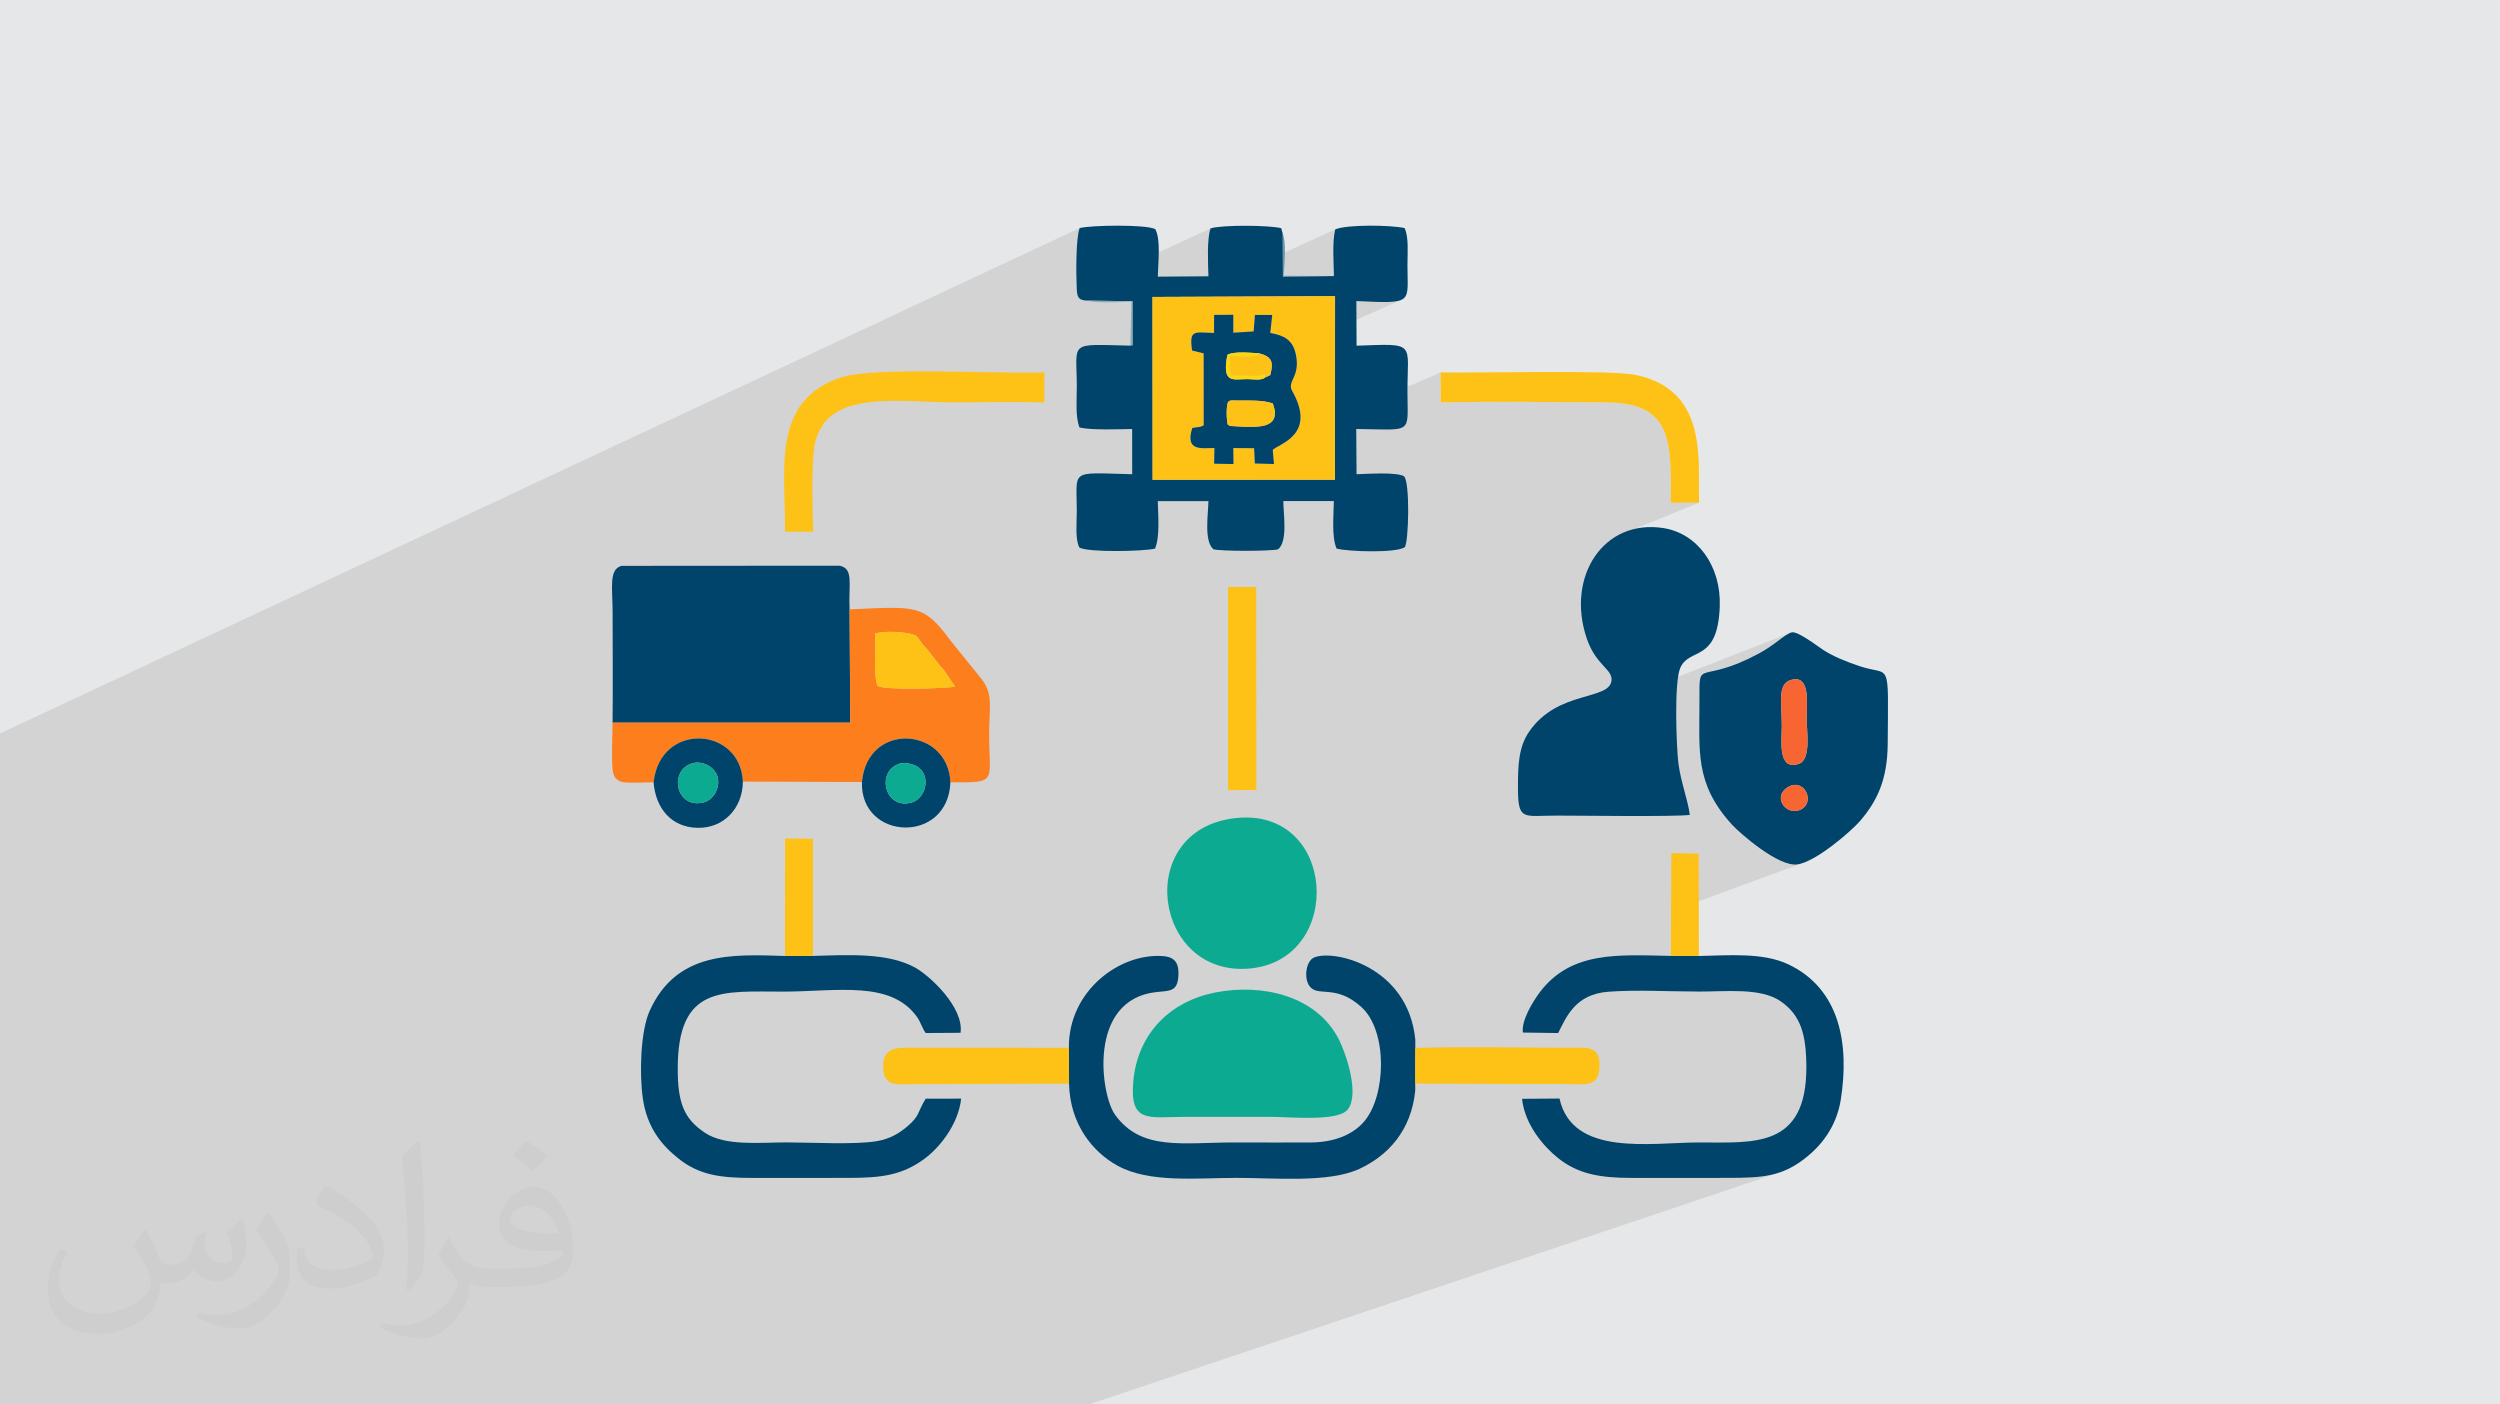 <?xml version="1.0" encoding="UTF-8"?>
<!DOCTYPE svg PUBLIC "-//W3C//DTD SVG 1.0//EN" "http://www.w3.org/TR/2001/REC-SVG-20010904/DTD/svg10.dtd">
<!-- Creator: CorelDRAW -->
<svg xmlns="http://www.w3.org/2000/svg" xml:space="preserve" width="94.192mm" height="52.917mm" version="1.0" style="shape-rendering:geometricPrecision; text-rendering:geometricPrecision; image-rendering:optimizeQuality; fill-rule:evenodd; clip-rule:evenodd"
viewBox="0 0 9404.92 5283.66"
 xmlns:xlink="http://www.w3.org/1999/xlink"
 xmlns:xodm="http://www.corel.com/coreldraw/odm/2003">
 <defs>
  <style type="text/css">
   <![CDATA[
    .fil3 {fill:#00446B}
    .fil5 {fill:#0DAA92}
    .fil10 {fill:#6897A9}
    .fil9 {fill:#8BADB9}
    .fil7 {fill:#F76632}
    .fil4 {fill:#FD7E1D}
    .fil8 {fill:#FDD709}
    .fil6 {fill:#FEC116}
    .fil2 {fill:#373435;fill-opacity:0.031}
    .fil1 {fill:#2B2A29;fill-opacity:0.102}
    .fil0 {fill:#E6E7E8}
   ]]>
  </style>
 </defs>
 <g id="Layer_x0020_1">
  <polygon class="fil0" points="-0,0 9404.92,0 9404.92,5283.66 -0,5283.66 "/>
  <polygon class="fil1" points="-0,3296.26 -0,3283.29 -0,3279.32 -0,3279.02 -0,3274.86 -0,3247.18 -0,3226.35 -0,3224.02 -0,3223.56 -0,3222.03 -0,3211.5 -0,3188.47 -0,3156.54 -0,3148.33 -0,3146.32 -0,3113.01 -0,3097.1 -0,3085.35 -0,3081.16 -0,3079.49 -0,3011.12 -0,2997.02 -0,2960.12 -0,2953.86 -0,2884.62 -0,2759.35 4061.78,857.89 4059.17,865.62 4056.93,875.5 4055.01,887.27 4053.39,900.65 4052.08,915.34 4051.02,931.08 4050.2,947.59 4049.62,964.58 4049.24,981.77 4049.04,998.9 4049,1015.66 4049.11,1031.8 4049.33,1047.01 4049.66,1061.03 4050.07,1073.59 4050.53,1084.39 4051.02,1091.28 4554.07,859.21 4551.62,867.17 4549.58,876.2 4547.93,886.18 4546.62,896.96 4545.63,908.41 4544.91,920.41 4544.45,932.79 4544.2,945.43 4544.13,958.19 4544.22,970.93 4544.42,983.52 4544.71,995.82 4545.06,1007.69 4545.07,1007.91 4825.61,879.68 4827.92,885.77 4829.79,893.17 4831.25,901.7 4832.34,911.2 4833.1,921.48 4833.55,932.39 4833.73,943.73 4833.71,949.29 5022.91,863.22 5020.97,872.47 5019.39,882.28 5018.15,892.6 5017.21,903.33 5016.55,914.43 5016.12,925.79 5015.91,937.35 5015.87,949.05 5015.98,960.81 5016.2,972.54 5016.51,984.18 5016.86,995.66 5017.25,1006.91 5017.62,1017.83 5017.96,1028.36 5018.22,1038.45 4848.23,1114.93 5022.37,1114.19 5022.35,1168.42 5102.58,1132.64 5140.61,1134.37 5173.33,1135.65 5201.15,1136.27 5224.44,1136.03 5243.61,1134.76 5259.05,1132.27 5271.16,1128.35 5022.32,1238.85 5022.2,1573.5 5419.36,1400.99 5420.26,1514.08 5439.47,1513.64 5458.72,1513.26 5478,1512.92 5497.32,1512.63 5516.67,1512.38 5536.05,1512.16 5555.45,1511.99 5574.89,1511.86 5594.34,1511.75 5613.82,1511.68 5633.31,1511.64 5652.82,1511.63 5672.34,1511.64 5691.88,1511.68 5711.42,1511.74 5730.96,1511.81 5750.51,1511.91 5770.05,1512.01 5789.6,1512.14 5809.15,1512.27 5828.68,1512.4 5848.2,1512.55 5867.71,1512.7 5887.2,1512.85 5906.68,1513 5926.13,1513.15 5945.56,1513.29 5964.97,1513.43 5984.35,1513.55 6003.7,1513.67 6023.01,1513.77 6042.29,1513.86 6065.27,1514.4 6086.76,1515.81 6106.81,1518.07 6125.48,1521.18 6142.8,1525.12 6158.85,1529.86 6173.64,1535.42 6187.25,1541.76 6199.72,1548.86 6211.11,1556.71 6221.44,1565.32 6230.79,1574.65 6239.19,1584.69 6246.7,1595.42 6253.36,1606.85 6259.23,1618.94 6264.37,1631.68 6268.8,1645.07 6272.58,1659.08 6275.77,1673.7 6278.4,1688.91 6280.55,1704.72 6282.25,1721.08 6283.54,1738.01 6284.49,1755.46 6285.12,1773.45 6285.52,1791.94 6285.71,1810.93 6285.75,1830.4 6285.69,1850.34 6285.57,1870.72 6285.45,1891.55 6391.86,1890.95 6074.67,2020.65 6060.5,2030.22 6046.68,2041.07 6033.65,2052.88 6021.42,2065.6 6010.04,2079.19 5999.53,2093.61 5989.89,2108.81 5981.17,2124.74 5973.4,2141.38 5966.59,2158.66 5960.76,2176.55 5955.94,2195.01 5952.17,2213.98 5949.44,2233.42 5947.82,2253.3 5947.3,2273.57 5947.91,2294.18 5949.68,2315.09 5952.64,2336.25 5956.81,2357.63 5962.21,2379.18 5968.87,2400.85 5975.59,2418.92 5982.85,2435.1 5990.49,2449.58 5998.4,2462.52 6006.41,2474.07 6014.4,2484.43 6022.23,2493.74 6029.76,2502.18 6036.85,2509.93 6043.36,2517.15 6049.15,2524 6054.08,2530.66 6058.02,2537.3 6060.82,2544.09 6062.35,2551.19 6062.46,2558.77 6059.13,2572.05 6051.75,2583 6040.73,2592.09 6026.51,2599.77 6009.45,2606.52 5828.51,2677.67 5820.58,2682.77 5796.52,2702.06 5773.72,2725.06 5752.59,2752.26 5745.53,2763.34 5742.23,2769.34 6734.58,2380.81 6729.26,2383.3 6723.65,2386.44 6717.72,2390.15 6711.46,2394.41 6704.86,2399.12 6697.9,2404.23 6690.57,2409.69 6682.84,2415.43 6674.72,2421.4 6666.18,2427.53 6657.2,2433.77 6647.77,2440.04 6637.88,2446.29 6627.51,2452.47 6616.63,2458.5 6576.86,2478.6 6542.1,2494.05 6397.04,2550.7 6395.9,2554 6394.06,2566.57 6393.21,2583.25 6393.01,2604.77 6393.13,2631.86 6393.17,2649.61 6393.11,2666.97 6392.99,2683.98 6392.92,2691.24 6729.88,2560.97 6739.02,2557.65 6751.65,2555.35 6762.36,2555.85 6771.33,2558.85 6778.68,2564.06 6784.58,2571.22 6789.16,2580.04 6792.61,2590.25 6795.03,2601.56 6796.61,2613.68 6797.49,2626.35 6797.82,2639.28 6797.75,2652.19 6797.42,2664.8 6797,2676.83 6796.63,2687.99 6796.46,2698.02 6796.64,2708.62 6797.13,2720.26 6797.81,2732.73 6798.54,2745.82 6799.21,2759.31 6799.69,2773 6799.85,2786.66 6799.57,2800.09 6798.72,2813.08 6797.18,2825.41 6794.82,2836.87 6791.54,2847.25 6787.17,2856.34 6781.62,2863.91 6774.76,2869.78 6766.46,2873.7 6440.23,2996.87 6444.06,3004.21 6451.98,3018.02 6460.66,3031.91 6470.13,3045.91 6475.99,3053.93 6735.73,2956.36 6746.03,2953.36 6755.77,2952.69 6764.86,2954.1 6773.17,2957.35 6780.59,2962.18 6787.02,2968.32 6792.35,2975.54 6796.46,2983.55 6799.26,2992.13 6800.6,3001.01 6800.41,3009.93 6798.56,3018.64 6794.94,3026.89 6789.45,3034.42 6781.97,3040.97 6771.78,3046.75 6545.59,3131.06 6557.14,3141.24 6571.96,3153.77 6588.1,3166.82 6605.27,3180.06 6623.22,3193.16 6641.66,3205.77 6660.33,3217.55 6678.93,3228.17 6697.19,3237.3 6714.84,3244.57 6731.6,3249.67 6747.2,3252.25 6761.35,3251.97 6775.18,3248.96 6790.27,3243.73 6286.36,3428.73 6285.4,3596.07 6390.93,3596.38 5736.96,3832.71 5736.1,3835.11 5990.15,3743.31 6008.03,3737.83 6027.67,3733.72 6049.22,3731.09 6058.83,3730.36 6068.62,3729.71 6078.61,3729.16 6088.77,3728.69 6099.09,3728.28 6109.55,3727.95 6120.15,3727.68 6130.88,3727.48 6141.71,3727.34 6152.65,3727.25 6163.66,3727.21 6174.75,3727.21 6185.9,3727.26 6197.11,3727.34 6208.34,3727.46 6219.6,3727.61 6230.88,3727.78 6242.15,3727.97 6253.4,3728.17 6264.64,3728.39 6275.83,3728.62 6286.97,3728.84 6298.05,3729.06 6309.05,3729.29 6319.96,3729.5 6330.78,3729.7 6341.48,3729.88 6352.05,3730.04 6362.5,3730.17 6372.78,3730.28 6382.91,3730.34 6392.86,3730.37 6412.13,3730.22 6431.98,3729.83 6452.28,3729.32 6472.9,3728.81 6493.71,3728.43 6514.6,3728.3 6535.43,3728.53 6556.08,3729.25 6576.42,3730.59 6596.33,3732.67 6615.69,3735.6 6634.37,3739.52 6652.23,3744.54 6669.15,3750.79 6685.03,3758.39 6699.71,3767.46 6713.15,3777.57 6725.35,3788.19 6736.37,3799.4 6746.27,3811.19 6755.08,3823.63 6762.87,3836.75 6769.68,3850.6 6775.57,3865.21 6780.57,3880.61 6784.76,3896.87 6788.16,3914 6790.85,3932.07 6792.86,3951.1 6794.24,3971.13 6795.06,3992.21 6795.35,4014.36 6794.83,4042.24 6793.16,4068.24 6790.38,4092.42 6786.52,4114.87 6781.63,4135.62 6775.74,4154.75 6768.88,4172.33 6761.1,4188.43 6752.44,4203.1 6742.92,4216.41 6732.59,4228.43 6721.47,4239.21 6709.62,4248.85 6697.07,4257.37 6683.85,4264.88 6670,4271.41 6655.55,4277.05 6202.06,4431.2 6208.47,4431.19 6219.63,4431.18 6230.8,4431.17 6241.96,4431.16 6253.12,4431.16 6264.29,4431.15 6275.45,4431.14 6286.61,4431.14 6297.78,4431.13 6308.94,4431.13 6320.1,4431.13 6331.26,4431.13 6342.43,4431.12 6353.59,4431.12 6364.75,4431.12 6375.92,4431.13 6387.08,4431.13 6398.24,4431.13 6409.41,4431.13 6420.57,4431.14 6431.72,4431.14 6442.89,4431.15 6454.05,4431.16 6465.21,4431.16 6476.38,4431.17 6487.54,4431.18 6498.7,4431.19 6522.96,4431.13 6545.87,4430.86 6567.54,4430.28 6588.09,4429.33 6607.63,4427.92 6626.27,4425.95 6644.15,4423.36 6661.37,4420.07 6678.05,4415.97 6694.31,4411.01 4095.85,5283.66 3969.86,5283.66 3694.09,5283.66 3637.97,5283.66 3172.62,5283.66 3125.1,5283.66 2596.07,5283.66 2547.88,5283.66 2473.72,5283.66 2467.71,5283.66 2411.48,5283.66 2299.95,5283.66 2253.9,5283.66 2218.86,5283.66 2148.43,5283.66 2049.61,5283.66 2025.68,5283.66 1993.71,5283.66 1964.84,5283.66 1958.76,5283.66 1842.11,5283.66 1779.09,5283.66 1749.31,5283.66 1727.12,5283.66 1722.02,5283.66 1716.92,5283.66 1629.48,5283.66 1549.6,5283.66 1533.96,5283.66 1483.67,5283.66 1393.25,5283.66 1233.85,5283.66 1228.36,5283.66 1074.21,5283.66 1018.51,5283.66 978.69,5283.66 894.96,5283.66 782.3,5283.66 770.71,5283.66 766.29,5283.66 729.85,5283.66 709.01,5283.66 684,5283.66 662.38,5283.66 619.99,5283.66 563.16,5283.66 539.84,5283.66 476.64,5283.66 476.53,5283.66 466.47,5283.66 458.25,5283.66 441.09,5283.66 430.66,5283.66 388.09,5283.66 383.84,5283.66 363.48,5283.66 287.46,5283.66 263.73,5283.66 258.29,5283.66 238.44,5283.66 118.98,5283.66 54.38,5283.66 29.75,5283.66 -0,5283.66 -0,5279 -0,5269.32 -0,5246.67 -0,5237.89 -0,5225.12 -0,5169.06 -0,5162.92 -0,5162.74 -0,5161.6 -0,5114.02 -0,5074.87 -0,5048.57 -0,5043.3 -0,5038.96 -0,5017.57 -0,5006.67 -0,4969.24 -0,4962.18 -0,4946.91 -0,4902.02 -0,4896.2 -0,4849.62 -0,4817.28 -0,4814.61 -0,4813.37 -0,4784.92 -0,4779.72 -0,4776.65 -0,4682.72 -0,4518.97 -0,4504.73 -0,4501.57 -0,4469.36 -0,4454.03 -0,4430.35 -0,4430.2 -0,4415.91 -0,4375.16 -0,4315.64 -0,4291.37 -0,4282.88 -0,4282.25 -0,4263.49 -0,4228.23 -0,4212.7 -0,4204.34 -0,4193.31 -0,4176.03 -0,4152.49 -0,4134.83 -0,4119.68 -0,4101.91 -0,4098.85 -0,4073.39 -0,4073.16 -0,4069.14 -0,4031.74 -0,4027.36 -0,4023.09 -0,4019.63 -0,4014.67 -0,4010.41 -0,4009.73 -0,3991.11 -0,3983.23 -0,3982.31 -0,3952.47 -0,3951.99 -0,3950.09 -0,3935.21 -0,3926 -0,3892.98 -0,3892.24 -0,3877.5 -0,3857.19 -0,3850.8 -0,3845.91 -0,3818.88 -0,3817.25 -0,3815.5 -0,3807.56 -0,3774.17 -0,3769.79 -0,3760.42 -0,3754.95 -0,3722.22 -0,3708.26 -0,3692.22 -0,3687.82 -0,3679.95 -0,3654.02 -0,3649.34 -0,3632.47 -0,3629.03 -0,3625.48 -0,3619.24 -0,3606.66 -0,3592.2 -0,3584.32 -0,3580.83 -0,3567.76 -0,3561.13 -0,3549.41 -0,3525.5 -0,3524.42 -0,3524.19 -0,3513.9 -0,3513.63 -0,3509.59 -0,3504.43 -0,3500.64 -0,3492.78 -0,3469.06 -0,3468.81 -0,3440.75 -0,3438.31 -0,3418.57 -0,3408.9 -0,3401.75 -0,3396.66 -0,3396.48 -0,3387.7 -0,3369.09 -0,3362.56 -0,3358.66 -0,3334.99 -0,3333.22 -0,3332.4 -0,3325.83 -0,3307.12 -0,3305.94 "/>
  <path class="fil2" d="M548.54 4627.69c17.95,27.21 29.6,53.36 40.96,82.43 8.45,16.91 12.93,48.09 52.57,48.09 11.61,0 28.28,-3.42 43.06,-11.61 16.63,-8.73 29.32,-21.94 35.94,-42l15.85 -53.36 38.57 -19.02 2.64 2.64c-5.27,20.09 -6.59,39.36 -6.59,54.43 0,44.63 38.57,61.56 69.22,61.56 17.95,0 34.09,-8.73 34.09,-25.11 0,-21.13 -8.98,-57.06 -20.62,-89.29 17.95,-17.95 35.94,-35.94 56.53,-50.47l3.17 1.6c8.98,38.04 14,75.56 14,100.66 0,24.57 -10.83,51.79 -19.81,69.49 -18.49,34.87 -51.25,62.62 -90.87,62.62 -30.1,0 -63.65,-15.07 -86.66,-43.06l-1.32 0c-21.66,26.96 -55.22,51.25 -108.86,51.25l-16.63 0c-2.64,35.41 -10.29,60.49 -21.94,82.95 -31.95,62.34 -126.81,106.47 -216.1,106.47 -124.17,0 -186.51,-71.59 -186.51,-166.96 0,-58.91 19.27,-113.6 48.88,-152.42l24.29 10.04c-18.49,35.41 -30.91,68.68 -30.91,101.45 0,89.29 72.66,131.83 156.4,131.83 77.68,0 173.83,-49.41 191.28,-106.72 -6.59,-62.62 -30.1,-91.93 -66.04,-148.99 10.83,-19.02 24.83,-38.04 42.28,-58.38l3.17 0 0 0 0 0 -0.02 -0.09zm1432.13 -336.04c26.15,16.39 51.79,35.66 76.87,57.85 -14,19.81 -31.45,37.79 -53.11,53.64 -25.11,-20.34 -50.19,-37.79 -75.84,-56.27 17.42,-19.55 34.62,-38.29 52.04,-55.22l0 0 0 0 0 0 0 0 0 0 0.03 0zm13.47 244.11c-42.28,0 -76.87,27.75 -76.87,48.34 0,44.13 84.53,57.85 185.72,57.31 -12.68,-51.79 -57.06,-105.68 -108.86,-105.68l0.01 0.03zm-94.86 236.19c54.96,0 103.04,-1.6 139.74,-10.83 40.96,-10.29 75.56,-30.91 75.56,-45.17 0,-3.7 0,-8.19 -1.32,-11.89 -22.98,2.11 -49.41,2.11 -72.38,2.11 -74.49,0 -131.55,-16.91 -154.02,-58.66 -5.55,-11.61 -9.51,-24.57 -9.51,-39.36 0,-40.43 17.42,-79.79 48.09,-107 25.61,-22.45 53.89,-36.44 82.67,-36.44 52.04,0 93.51,41.75 122.57,107.54 15.85,35.94 26.68,77.4 26.68,129.72 0,34.87 -9.51,64.19 -31.17,85.85 -40.43,39.11 -114.92,53.89 -229.04,53.89l-51.79 0 0 0 -13.47 0c-28.28,0 -48.62,-5.02 -64.72,-17.42l-2.64 0c0.79,6.59 1.32,12.93 1.32,19.02 0,25.61 -8.45,58.38 -25.61,84.53 -50.72,75.3 -105.68,108.04 -153.24,108.04 -48.09,0 -107,-18.49 -160.11,-42.54l9.51 -18.49c17.17,7.13 40.96,11.89 73.7,11.89 85.85,0 198.66,-82.43 212.66,-163 -3.17,-6.59 -8.98,-15.32 -17.17,-24.57 -25.11,-29.85 -40.96,-54.68 -55.75,-80.83 12.68,-25.11 24.29,-45.17 35.13,-63.4l4.49 -0.53c36.72,74.77 69.99,117.55 144.23,117.55l11.61 0 0 0 53.89 0 0 0 0 0 0 0 0 0 0 0 0.09 0.01zm-371.98 79c6.34,-34.34 6.87,-72.91 6.87,-108.86l0 -53.36c0,-99.6 -12.68,-244.36 -22.98,-338.68 17.95,-19.27 43.06,-42 62.87,-57.31l5.81 1.6c13.47,118.62 16.63,256 16.63,383.06 0,33.3 -1.32,65.79 -4.49,89.55 -1.85,30.1 -19.27,52.83 -56.53,87.7l-8.19 -3.7zm-382.8 -157.19c1.85,46.77 24.83,83.49 105.15,83.49 49.93,0 92.19,-12.93 138.96,-35.13 8.45,-3.7 12.93,-8.73 12.93,-12.93 0,-29.32 -22.45,-68.15 -60.23,-103.55 -36.72,-33.3 -85.34,-62.62 -130.76,-82.18 -15.6,-6.59 -20.62,-13.47 -20.62,-20.09 0,-13.47 17.95,-41.75 32.77,-62.09l5.02 -0.53c52.04,27.21 110.17,67.64 153.24,112.53 39.11,41.47 63.4,83.49 63.4,129.19 0,33.81 -10.29,65.51 -26.96,95.11 -57.06,28.79 -117.83,50.72 -178.06,50.72 -73.17,0 -123.1,-34.34 -123.1,-114.92 0,-8.73 0,-22.19 3.17,-39.64l25.11 0 0 0 0 0 0 0 0 0 0 0 -0.02 0zm-132.37 -132.9l45.45 73.45c16.63,27.21 32.23,56.81 32.23,103.55l0 59.7c0,48.34 -30.91,100.13 -80.83,151.38 -39.11,34.62 -73.7,49.41 -105.68,49.41 -47.55,0 -101.98,-14.79 -164.85,-41.75l7.13 -18.49c19.81,5.27 42.79,9.77 71.06,9.77 90.36,-0.53 182.8,-66.57 225.08,-147.15 5.02,-9.26 6.87,-17.95 6.87,-24.04 0,-9.26 -5.02,-19.55 -8.98,-28.79 -22.98,-43.31 -48.62,-82.95 -76.87,-119.68 14.79,-23.25 29.6,-45.7 45.7,-67.9l3.7 0.53 0 0 0 0 0 0 0 0 0 0 -0.02 0.01z"/>
  <g id="_1491563518384">
   <path class="fil3" d="M5022.37 1114.19l-0.25 690.52 -686.11 0.33 -0.35 -687.94 686.71 -2.92zm-931.31 16.7l169.3 2.34 -0.03 149.2c0.13,30.12 1.39,9.75 -7.92,17.9 -236.89,-5.45 -201.59,-18.11 -201.54,154.08 0.02,53.39 -5.79,112.96 10.27,153.82 43.65,10.45 144.86,6.68 197.98,5.67l0.15 170.11c-238.71,-5.7 -208.34,-21.08 -208.42,140.06 -0.02,43.61 -6.81,104.88 9.93,135.93 33.47,18.63 238.76,14.72 284.29,3.87 18.77,-43.85 11.98,-121.8 10.41,-178.73l190.63 0.13c-1.11,51.86 -17.17,150.82 18.85,181.07 29.26,7.81 212.11,7.62 242.68,0.34 37.47,-29.31 20.72,-128.4 20.2,-181.66l190.05 0.09c-1.06,56.83 -8.54,135.04 10.32,178.68 46.12,11.78 221.67,17.07 256.02,-4.87 15.45,-15.59 20.91,-247.68 -2.68,-267.43 -30.43,-16.42 -136.77,-8.57 -178.26,-7.54l-1.15 -170.19c216.34,2.91 192.91,21.17 192.66,-139.5 -0.29,-188 35.81,-181.98 -191.38,-173.75l-0.87 -167.89c217.66,10.19 192.24,8.55 192.25,-134.64 0,-50.5 5.46,-101.15 -10.28,-139.89 -50.79,-11.91 -221.37,-14 -261.63,5.11 -11.37,47.65 -5.84,122.82 -4.68,175.22l-191.82 1.89 -0.79 -160.66 -5.7 -21.24c-44.92,-11.53 -223.72,-12.97 -265.85,0.77 -14.2,39.3 -9.46,130.56 -7.98,180.16l-190.41 1.36c0.86,-53.05 11.96,-139.76 -9.63,-178.84 -33.62,-17.86 -239.84,-15.12 -284.27,-3.99 -14.85,34.93 -13.84,174.08 -11.25,226.5 1.74,35.15 6.49,45.35 40.53,46.51z"/>
   <path class="fil3" d="M2304.46 2718.69l894.13 -0.08 -2.47 -426.34c-4.8,-93.73 16.96,-154.06 -37.95,-164.15l-819.53 0.59c-49.66,11.5 -33.97,87.23 -34.02,172.41 -0.06,138.99 1.48,278.69 -0.16,417.58z"/>
   <path class="fil3" d="M6357 3065.65c-7.59,-58.46 -34.46,-125.48 -43.09,-195.7 -7.19,-58.43 -16.68,-301.75 7.01,-356.93 34.3,-79.85 141.07,-17.17 148.76,-231.7 5.44,-151.61 -83.44,-274.6 -212.03,-294.73 -225.45,-35.29 -366.62,182.6 -288.77,414.26 34.18,101.71 96.99,115.89 93.59,157.92 -6.31,77.87 -202.33,36.47 -309.87,193.5 -39.99,58.39 -42.16,127.13 -42.12,210.35 0.05,128.01 19.67,105.47 146.59,105.61 84.42,0.1 446.55,4.74 499.93,-2.58z"/>
   <path class="fil3" d="M6724.99 2961.98c58.26,-37.29 102.38,47.11 56.98,78.99 -53.76,37.76 -119.9,-38.73 -56.98,-78.99zm14.03 -404.33c72.71,-20.15 57.52,90.45 57.44,140.37 -0.08,53.39 18.35,160.26 -30,175.68 -79.7,25.44 -63.34,-84.43 -63.43,-142.61 -0.14,-95.14 -17,-158.75 36,-173.44zm0.61 -178.62c-26.15,7.51 -63.67,47.77 -122.99,79.47 -226.05,120.84 -224.38,12.75 -223.5,173.36 1.04,191.41 -20.16,314.82 123.51,471.42 29.09,31.7 173.56,158.42 244.71,148.69 70,-9.58 203.88,-126.16 235.07,-162.29 66.03,-76.48 104.14,-157.57 105.06,-292.41 2.21,-326.16 11.77,-251.28 -106.43,-291.41 -48.22,-16.38 -96.28,-35.01 -137.07,-61.55 -23.75,-15.46 -96,-71.71 -118.36,-65.28z"/>
   <path class="fil3" d="M3058.22 3596.19l-105.07 0.1c-201.4,-6.32 -408.35,-17 -509.28,206.89 -34.38,76.26 -38.9,236.11 -25.48,329.53 15.55,108.31 69.84,174.25 132.43,224.52 78.88,63.36 158.76,74.39 283.26,74.1 119.06,-0.28 238.14,-0.1 357.2,-0.12 124.13,-0.02 201.26,-9.53 285.83,-71.36 55.96,-40.93 127.97,-128.36 138.74,-226.86l-133.51 0.22c-32.81,54.25 -21.3,63.52 -68.57,103.85 -29.79,25.42 -64.82,47.43 -115.3,55.99 -82.58,14.02 -246.7,4.61 -338.72,4.59 -100.88,-0.01 -230.9,14.86 -307.24,-35.82 -78.69,-52.21 -102.84,-110.85 -102.88,-240.84 -0.08,-315.5 166.75,-290.48 396.9,-290.56 201.1,-0.08 405.59,-44.12 504.35,96.92 11.89,16.99 18.69,41.19 31.46,58.87l131.26 -0.85c13.1,-94.64 -114.51,-214.74 -172.88,-246.34 -103.11,-55.81 -250.51,-46.48 -382.5,-42.85z"/>
   <path class="fil3" d="M6390.93 3596.38l-105.53 -0.31c-194.08,-3.44 -376.68,-20.9 -495.2,140.12 -22.46,30.5 -67.57,102.18 -61.21,148.2l132.8 1.85c33.3,-67.06 67.25,-145.31 187.43,-155.14 101.34,-8.28 238.47,-0.79 343.64,-0.72 101.04,0.07 231.93,-15.43 306.85,37.08 75.03,52.6 95.39,125.76 95.65,246.91 0.66,307.64 -200.78,283.35 -402.49,283.44 -181.4,0.07 -477.54,55.35 -526.07,-165.16l-140.98 1.07c10.67,99.54 84.27,181.8 134.25,221.89 76.91,61.69 159.68,75.82 281.44,75.66 119.05,-0.15 238.14,-0.18 357.2,-0.07 133.22,0.13 203.64,-5.51 290.76,-72.86 57.05,-44.1 118.68,-114.79 135.56,-221.99 32.35,-205.5 -1.29,-416.35 -198.56,-509.06 -95.33,-44.8 -223.87,-33.09 -335.53,-30.9z"/>
   <path class="fil3" d="M4021.14 3941.72l0.58 134.9c3.4,153.06 89.36,257.36 181.76,308.28 120.46,66.39 295.57,46.35 449.68,46.23 140.65,-0.1 345.91,19.82 461.4,-34.13 106,-49.52 194.4,-142.48 209.48,-293.84l0.35 -191.25c-26.7,-278.79 -311,-341.98 -381.76,-309.31 -28.73,13.26 -38.62,74.69 -17.02,106.09 31.02,45.12 99.08,-9.54 197.1,80.87 98.45,90.8 92.31,334.28 7.96,430.89 -41.1,47.08 -109.58,76.97 -199.57,77.46 -94.76,0.51 -189.77,-0.02 -284.56,-0.08 -198.45,-0.14 -351.55,33.03 -451.15,-103.22 -55.21,-75.5 -105.09,-434.19 154.69,-462.46 48.4,-5.26 78.07,-0.79 82.68,-56.33 4.02,-48.38 -9.28,-75.28 -57.24,-78.97 -164.04,-12.62 -356.84,132 -354.38,344.88z"/>
   <path class="fil4" d="M3291.63 2383.68c30.45,-9.95 90.58,-8.06 128.65,-0.26 44.23,9.07 21.72,12.11 67.06,58.36l49.31 63.09c0.88,1.03 2.24,2.44 3.14,3.44l6.39 6.72c0.89,1.02 2.25,2.42 3.13,3.45 0.88,1.05 2.13,2.56 3,3.62l40.8 61.4c-43.35,6.42 -257.49,13.63 -291.51,-2.64 -16.13,-31.28 -6.5,-151.83 -9.94,-197.2zm-987.17 335.01c-0.32,42.4 -5.16,147.89 1.13,183.62 5.02,28.52 21.81,40.06 51.65,41.54 30.57,1.53 70.1,-0.58 101.53,-1.04 25.32,-228.83 326.72,-209.54 335.89,-2.45l447.89 1.58c21.44,-230.64 325.22,-205.75 332.79,1.16 180.38,1.59 145.89,-0.09 145.8,-178.95 -0.06,-109.4 17.34,-153.64 -31.67,-213.52l-112.36 -139.17c-103.85,-141.59 -130.69,-129.45 -380.98,-119.2l2.47 426.34 -894.13 0.08z"/>
   <path class="fil5" d="M4573.19 3733.4c-168,32.39 -293.05,151.55 -309.77,334.23 -14.69,160.43 59.26,133.95 191.3,134.07 108.02,0.1 216.1,0.16 324.13,-0.13 73.86,-0.2 254.63,19.15 291.51,-27.93 46.25,-59.04 -9.04,-216.16 -33.97,-264.36 -84.19,-162.79 -285.39,-210.16 -463.2,-175.88z"/>
   <path class="fil6" d="M4567.36 1184.64l72.3 -0.62 0.08 67.51 76.37 -4.76 4.9 -61.98 65.17 0.08 -7.41 67.59c53.35,9.66 83.98,26.34 95.91,79.6 19.1,85.29 -34.53,101.74 -13.55,138.67 93.89,165.35 -50.5,199.02 -73.14,221.76l4.74 53.12 -72.06 -1.98 -2.81 -57.45 -78.14 -0.59 0.69 60.07 -72.88 -1.17 1.01 -59.03c-48.04,0.16 -111.86,13.69 -83.21,-75.35 20.67,-5.41 24.04,0.18 42.91,-10.16l-0.16 -270.59 -43.58 -10.74c-11.46,-80.76 8.64,-68.08 82.71,-66.06l0.14 -67.92zm-231.7 -67.53l0.35 687.94 686.11 -0.33 0.25 -690.52 -686.71 2.92z"/>
   <path class="fil5" d="M4645.68 3077.83c-385.84,44.71 -306.36,602.59 59.59,565.33 355.07,-36.16 323.51,-609.74 -59.59,-565.33z"/>
   <path class="fil6" d="M2953.17 2000.1l106.37 -0.01c-3.08,-74.97 -8.34,-267.6 6.62,-333.57 46.27,-203.99 312.46,-152.98 522.01,-152.86 112.39,0.06 228.71,-3.17 340.58,0.27l0.41 -113.05c-169.93,7.21 -641.32,-22.8 -765.7,18.96 -263.77,88.53 -207.89,346.1 -210.29,580.25z"/>
   <path class="fil3" d="M4619.46 1598.68c-4.98,-14.13 -5.62,-45.76 -3.98,-65.01 2.76,-32.35 8.96,-26.84 43.61,-26.9 47.83,-0.08 89.31,-1.64 129.03,10.65 36.34,98.38 -62.27,87.66 -108.59,87.97l-50.36 -2.88c-1.25,-0.29 -4.07,0.16 -4.94,-1.83 -0.86,-1.95 -3.3,-1.12 -4.77,-2.01zm139.58 -178.6c-13.38,12.5 -47.08,6.21 -66.18,6.08 -51.74,-0.33 -97.57,20.49 -75.37,-91.28 23.64,-14.24 93.1,-7.5 120.41,-5.41 46.75,12.76 53.78,31.55 40.75,81.67l-19.61 8.95zm-191.82 -167.53c-74.08,-2.02 -94.18,-14.7 -82.71,66.06l43.58 10.74 0.16 270.59c-18.86,10.34 -22.24,4.75 -42.91,10.16 -28.65,89.04 35.18,75.51 83.21,75.35l-1.01 59.03 72.88 1.17 -0.69 -60.07 78.14 0.59 2.81 57.45 72.06 1.98 -4.74 -53.12c22.64,-22.75 167.03,-56.41 73.14,-221.76 -20.98,-36.93 32.65,-53.38 13.55,-138.67 -11.93,-53.26 -42.57,-69.94 -95.91,-79.6l7.41 -67.59 -65.17 -0.08 -4.9 61.98 -76.37 4.76 -0.08 -67.51 -72.3 0.62 -0.14 67.92z"/>
   <path class="fil6" d="M5420.26 1514.08c204.62,-4.9 416.57,-1.06 622.03,-0.22 253.18,1.04 244.29,153.28 243.16,377.69l106.41 -0.6c-5.95,-150.55 39.78,-428.21 -245.37,-481.56 -95.92,-17.94 -584.82,-5.7 -727.14,-8.4l0.91 113.09z"/>
   <path class="fil6" d="M4021.72 4076.62l-0.58 -134.9 -571.88 -0.27c-66.14,-0.21 -125.25,-7.47 -126.85,66.2 -1.81,83.65 51.1,71.15 120.23,70.86l579.08 -1.9z"/>
   <path class="fil6" d="M5324.05 4103.17l1.59 -27.09c124.5,1.23 249.06,1.43 372.67,1.8 63.94,0.2 127.91,-0.09 191.83,0.19 67.53,0.29 124.42,15.18 127.04,-63.67 2.7,-81.42 -43.45,-73.11 -113.8,-73.03 -186.44,0.2 -399.09,-4.41 -579.43,0.72l0.46 -30.16 -0.35 191.25z"/>
   <polygon class="fil6" points="4619.99,2268.05 4619.95,2972.54 4726.37,2972.19 4725.95,2208.27 4619.93,2208.1 "/>
   <path class="fil3" d="M2607.19 2870.96c39.71,-10.11 85.02,18.16 92.89,54.15 9.47,43.31 -18.9,85.51 -54.54,93.9 -104.46,24.56 -131.17,-124.4 -38.35,-148.05zm-148.43 71.85c7.66,96.74 65.04,168.65 163.86,171.45 99.66,2.83 171.34,-73.67 172.03,-173.9 -9.18,-207.1 -310.57,-226.39 -335.89,2.45z"/>
   <path class="fil3" d="M3388.61 2871.69c15.4,-4.05 46.32,2.68 60.58,11.36 51.81,31.56 36.98,107.56 -8.11,131.31 -1.8,0.96 -7.38,3.25 -9.44,3.89 -103.44,32.65 -140.1,-120.99 -43.03,-146.57zm-146.06 70.25c-6.73,221.18 324.26,234.74 332.79,1.16 -7.57,-206.91 -311.35,-231.8 -332.79,-1.16z"/>
   <path class="fil6" d="M3291.63 2383.68c3.44,45.37 -6.18,165.92 9.94,197.2 34.02,16.27 248.15,9.06 291.51,2.64l-40.8 -61.4c-0.87,-1.07 -2.12,-2.58 -3,-3.62 -0.88,-1.04 -2.24,-2.44 -3.13,-3.45l-6.39 -6.72c-0.9,-1.01 -2.26,-2.42 -3.14,-3.44l-49.31 -63.09c-45.34,-46.25 -22.83,-49.3 -67.06,-58.36 -38.06,-7.8 -98.19,-9.7 -128.65,0.26z"/>
   <polygon class="fil6" points="2953.15,3596.29 3058.22,3596.19 3058.24,3155.28 2953.39,3154.46 "/>
   <polygon class="fil6" points="6285.4,3596.07 6390.93,3596.38 6390.5,3211.57 6287.63,3209.18 "/>
   <path class="fil7" d="M6739.02 2557.65c-53,14.69 -36.14,78.3 -36,173.44 0.09,58.18 -16.27,168.06 63.43,142.61 48.36,-15.43 29.92,-122.29 30,-175.68 0.08,-49.91 15.27,-160.52 -57.44,-140.37z"/>
   <path class="fil5" d="M2607.19 2870.96c-92.82,23.64 -66.11,172.61 38.35,148.05 35.64,-8.39 64,-50.58 54.54,-93.9 -7.87,-35.99 -53.18,-64.26 -92.89,-54.15z"/>
   <path class="fil5" d="M3388.61 2871.69c-97.06,25.58 -60.41,179.22 43.03,146.57 2.06,-0.65 7.64,-2.94 9.44,-3.89 45.09,-23.75 59.92,-99.75 8.11,-131.31 -14.26,-8.69 -45.18,-15.42 -60.58,-11.36z"/>
   <path class="fil6" d="M4619.46 1598.68c1.48,0.89 3.91,0.06 4.77,2.01 0.87,1.99 3.69,1.54 4.94,1.83l50.36 2.88c46.32,-0.31 144.93,10.41 108.59,-87.97 -39.72,-12.29 -81.21,-10.73 -129.03,-10.65 -34.66,0.06 -40.86,-5.45 -43.61,26.9 -1.64,19.25 -1,50.88 3.98,65.01z"/>
   <path class="fil6" d="M4759.04 1420.08l19.61 -8.95c13.03,-50.11 6,-68.91 -40.75,-81.67 -9.99,18.98 -89.36,8.98 -112.41,7.74l3.29 76.11 104.51 0.91c34.62,-2.19 19.34,-14.89 25.75,5.85z"/>
   <path class="fil7" d="M6724.99 2961.98c-62.91,40.26 3.23,116.75 56.98,78.99 45.39,-31.88 1.28,-116.28 -56.98,-78.99z"/>
   <path class="fil8" d="M4759.04 1420.08c-6.41,-20.74 8.87,-8.04 -25.75,-5.85l-104.51 -0.91 -3.29 -76.11c23.05,1.24 102.41,11.24 112.41,-7.74 -27.31,-2.09 -96.76,-8.83 -120.41,5.41 -22.21,111.77 23.62,90.95 75.37,91.28 19.1,0.13 52.8,6.42 66.18,-6.08z"/>
   <path class="fil9" d="M4252.41 1300.34c9.31,-8.16 8.05,12.22 7.92,-17.9l0.03 -149.2 -169.3 -2.34c30.8,10.43 126.51,6.43 165.17,2.33l-3.81 167.12z"/>
   <path class="fil10" d="M5018.22 1038.45l-189.67 -1.05c4.09,-37.19 10.56,-129.02 -2.94,-157.72l0.79 160.66 191.82 -1.89z"/>
  </g>
 </g>
</svg>
